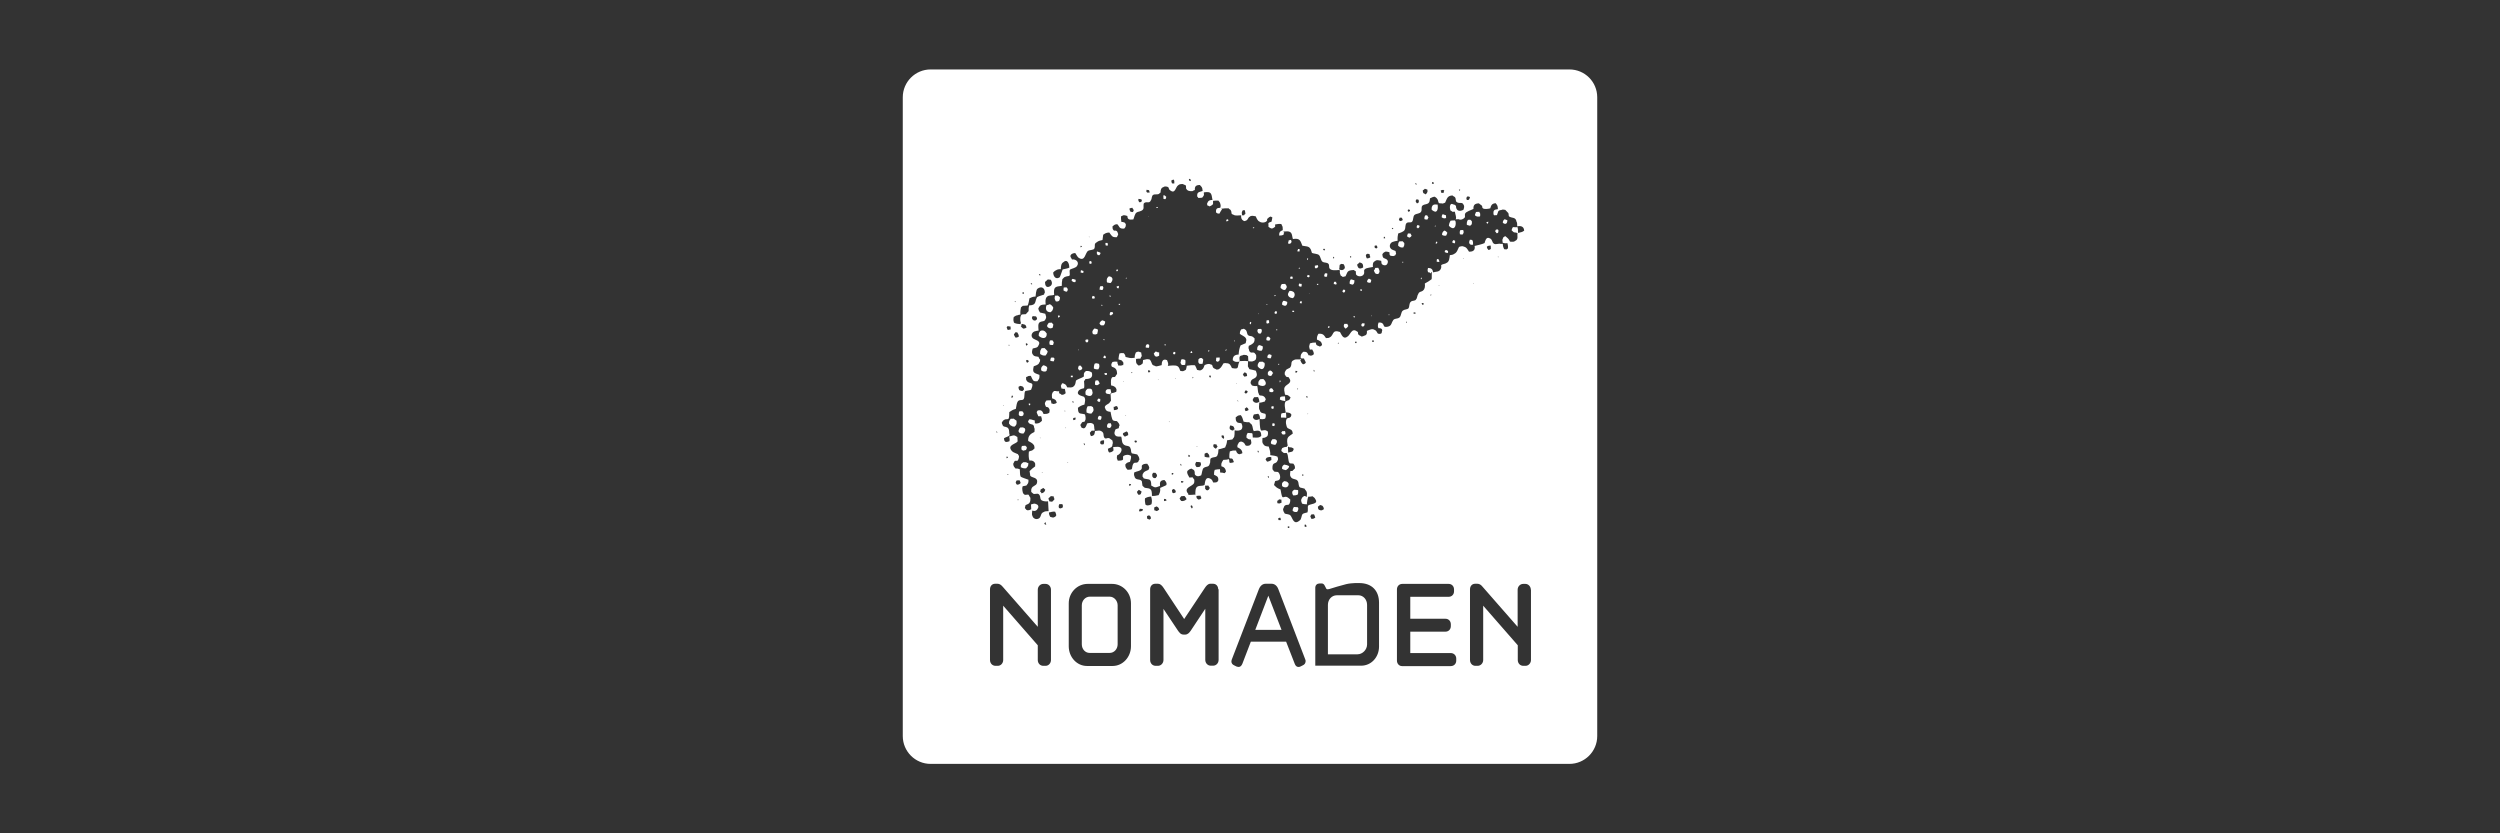 <?xml version="1.0" encoding="UTF-8"?>
<svg id="Artwork" xmlns="http://www.w3.org/2000/svg" viewBox="0 0 180 60">
  <rect x="0" y="0" width="180" height="60" fill="#333333" stroke="none"/>
  <defs>
    <style>
      .cls-1 {
        fill: #fff;
        fill-rule: evenodd;
      }
    </style>
  </defs>
  <path class="cls-1" d="M82.72,24.8c.02.09.05.1.01.18,0,.02,0,.04,0,.06-.11,0-.18,0-.24-.02,0-.17.02-.15.09-.24.04,0,.09.02.14.03ZM85.74,25.31s-.02.07-.03.11c.05,0,.09,0,.14-.01-.02-.08-.02-.08-.04-.13-.02.01-.05.02-.07.04ZM79.21,28.72s-.09-.02-.14-.02c-.04.07-.04.03-.06.14h-.03s.03.03.04.03c.06.07.05.05.18.06.02-.06.02-.11.02-.21ZM83.38,25.38c-.06-.05-.07-.05-.18-.07-.04.05-.08.1-.13.15.03.07.05.12.08.17.11.09.19.04.31-.02,0-.14,0-.1,0-.24-.03,0-.05,0-.07,0ZM81.09,19.99s-.02.02-.03.03c-.06.03.08.03.08.03-.03-.06-.01-.03-.04-.06ZM82.7,15.55s-.02.04-.03.07c.06-.06.03-.07.03-.07ZM84.49,25.35c-.01.05-.02.06-.03.14.06.01.07.02.14.02.02-.05.02-.06.03-.13-.01-.01-.03-.02-.04-.04-.04,0-.07,0-.1,0ZM85.07,25.87c-.04.08-.05.08-.06.21-.04.05-.02.02,0,.07.05.16.12.14.32.12.02-.18.04-.15.01-.35-.09-.04-.12-.06-.28-.05ZM83.76,14.08c0,.15,0,.13.01.24.06.01.06.02.14.02.04-.07.05-.06.06-.17-.04-.03-.08-.07-.11-.1-.04,0-.07,0-.11,0ZM83.91,24.9v-.04s.01-.01.03-.07c-.03,0-.07,0-.1,0,.04.11-.01.05.07.1ZM83.33,14.97s.02-.02.04-.04v-.03s-.07,0-.11.01c0,.02,0,.04,0,.06.02,0,.05,0,.07,0ZM79.58,23.15c-.09-.04-.11-.06-.22-.09-.02.02-.07.05-.1.07-.04.04-.06.1-.1.14.02.04.05.1.08.13.05.04.14.03.24.02.06-.11.09-.11.09-.28ZM79.62,25.7c-.04-.1,0-.06-.12-.1-.03.07-.04.06-.06.17.05.01.06.02.14.03.02-.06.09-.07.03-.1ZM79.51,24.5s0-.02,0-.04c.02-.01.03-.02.04-.03h-.04s0,0-.07-.02c.04.11,0,.05.07.09ZM79.07,30.01s-.03.09-.03.17c.08.04.08.05.21.05.04-.08.06-.1.06-.24-.05-.02-.09-.04-.14-.06-.02.02-.07.05-.1.07ZM80.09,20.09s.02-.02,0-.04c-.06-.14-.12-.12-.25-.16-.11.12-.17.13-.15.39.03.03,0,.01.04.07.02,0,.05,0,.07,0,.05.03.09.02.18.02.06-.11.11-.11.12-.28ZM80.5,19.41s-.07,0-.11,0c0,.04-.01.07-.03.11.04,0,.07,0,.11,0,.01-.03.02-.07.03-.1ZM80.57,20.61s-.02-.02-.04-.03c-.05.02-.06.03-.14.05.02.07.02.06.04.1.04.03.03.02.11.03.01-.05.02-.06.02-.14ZM80.06,22.47s-.07,0-.11,0c-.04.08-.05.08-.05.21.06.02.03,0,.07.03.06-.02.04,0,.06-.04.08-.03.05-.03.11-.08,0-.02,0-.04,0-.07-.03-.02-.05-.04-.07-.06ZM79.96,21.37v-.03s.02-.02.03-.04h-.04s-.01,0-.07-.03c.03.11-.02.06.07.1ZM80.55,21.95s.04,0,.07,0c0-.01.02-.02.03-.04v-.03s-.07,0-.1,0c0,.03,0,.05,0,.07ZM90.65,22.62c-.03-.06,0-.04-.04-.07.02.08-.03.04.04.07ZM91.23,21.96s.02-.02.03-.03c-.04-.02,0-.01-.07-.03.01.08-.04.04.04.06ZM91.31,23.27s.05,0,.07,0c0-.07,0-.14-.01-.21-.06,0-.11,0-.17,0-.02.07-.02.11-.02.21.06.02.04,0,.07.03.06-.03.03,0,.06-.04ZM91.8,30.55h-.04s0-.05,0-.07c-.05,0-.09,0-.14,0-.01.05-.02.08-.02.17.05.02.06.02.14.03.03-.06.04-.06.06-.14ZM91.82,21.31s0-.01.03-.07c-.03,0-.07,0-.1,0,.02.03.03.07.04.1.01-.01.02-.03.03-.04ZM91.95,22.43s-.09-.02-.14-.02c-.05.12-.1.15.08.2.04-.08.05-.07.06-.18ZM90.73,26.54c.22.14.35-.13.33-.37-.03-.03-.01-.01-.04-.07-.09-.02-.06-.01-.11-.06-.08,0-.16,0-.24.01-.07.11-.12.13-.12.32.08.07.06.12.18.16ZM90.75,27.3c-.11.12-.17.13-.15.39.42.27.76-.05.36-.4-.07,0-.14,0-.21.01ZM90.84,25.26c.06-.11.09-.12.08-.32-.06-.02-.06-.04-.14-.06-.05-.03-.06-.02-.14-.03-.1.12-.13.12-.12.35.04.01.07.02.11.03.05.03.11.02.21.02ZM90.76,24.02c.04-.06.04-.03.07-.1.02-.05.02-.09.02-.18-.02-.02-.05-.04-.07-.06-.07,0-.14,0-.21.01-.03.09-.06.14-.02.2.05.12.06.13.21.13ZM91.66,29.25s-.07,0-.1,0c-.02.05-.02.06-.03.14.06.03.06.04.15.06,0-.01,0-.02,0-.03.03-.05.02-.06.03-.14-.01,0-.02-.02-.03-.03ZM87.78,25.74c-.07,0-.14,0-.21.01,0,.09-.02.17-.02.24.04.02.07.04.11.06.15-.05.17-.09.16-.29-.01,0-.02-.02-.03-.03ZM88.27,25.27s.03-.07.03-.07c.01-.01.02-.02.03-.04-.02,0-.04,0-.07,0,.01.04-.06.07,0,.1ZM88.34,15.78c-.03.06-.04.06-.06.14h.04v.03c.06-.03.03-.01.07-.04.09-.05.03,0,.06-.07-.03-.03-.07-.05-.11-.06ZM86.39,25.79s-.06.05-.1.08c-.01.15-.04.21.05.31.05.03.14.02.24.02.02-.12.05-.15.05-.32-.03-.03-.07-.07-.1-.1-.05,0-.09,0-.14,0ZM87.02,25.34s.03-.03.03-.04c.03-.04.01-.01.03-.07-.04,0-.07,0-.1,0,.02.04.03.07.04.1ZM90.32,16.39s0,0-.07-.03c-.01,0-.02.02-.04.04-.06.03.07.03.07.03.01,0,.02-.02.03-.04ZM90.28,25.39c-.08-.03-.18.02-.24-.02-.08-.06-.1-.09-.12-.23-.05-.07-.02-.12-.01-.24.13-.06.35-.16.39-.3.03-.06.03-.14.03-.24-.04-.03-.08-.06-.11-.1-.14-.1-.22-.03-.35-.12-.1-.09-.07-.25-.16-.37-.04-.04-.1-.06-.15-.1-.07.02-.14.03-.2.05-.06.11-.09.14-.09.32.12.1.37.18.43.32.08.11,0,.23-.01.35-.11.04-.24.1-.37.16-.08.19-.12.39-.14.66-.14-.01-.35.05-.4.23-.02.05-.02.09-.02.18.14.1.16.13.43.11.03-.03,0-.02.07-.04-.03-.26-.06-.4.18-.42.09-.07.19-.03.32-.02.04.05.02.04.1.06,0,.12.01.25.02.38.13,0,.27.05.38-.02.18-.06.21-.18.18-.43-.04-.04-.09-.14-.15-.17ZM88.89,24.58s.02-.02.03-.04c-.04-.02-.01-.01-.07-.03.02.08-.03.04.04.07ZM90.06,23.34s0-.02,0-.03c.02-.04.02-.04.03-.11-.02,0-.05-.02-.07-.03-.03.08-.06.09-.03.14.03.01,0,.05.07.03ZM79.37,22.02c-.02-.07-.01-.07-.04-.1,0,.03-.02.07-.03.11.02,0,.05,0,.07,0ZM75.65,22.47c.06-.06.1-.06.13-.14.04-.06.05-.11.05-.21-.09-.1-.12-.17-.25-.22-.05.04-.17.06-.23.08-.1.26-.03.51.3.5ZM74.1,29.16s0,.02,0,.03c.06-.02.03,0,.06-.04.03-.04.01-.01.03-.07-.03-.01-.07-.02-.11-.04,0,.08-.03.04,0,.11ZM75.36,24.01c-.06-.06-.07-.12-.15-.17-.06-.04-.11-.05-.21-.05-.03.03-.03.02-.1.04-.07.12-.12.13-.11.35.19.19.58.29.58-.17ZM73.68,33.28s-.07.05-.1.08c-.07.08-.09.12-.08.28.12.06.17.09.38.08.1-.14.17-.12.16-.39-.03,0-.05,0-.07,0-.08-.06-.14-.06-.28-.05ZM73.82,30.93s-.02-.03-.04-.1c-.08-.03-.06,0-.11-.06-.07,0-.13.01-.21.01-.05.06-.06.05-.09.14-.13.21.11.32.33.29.06-.1.11-.13.12-.29ZM75,25.07c-.08.14-.13.17-.11.42.13.07.16.12.39.11.07-.11.13-.14.15-.31-.08-.08-.14-.16-.22-.23-.07,0-.14.01-.21.01ZM75.25,26.33s-.06-.02-.14-.03c-.11.12-.16.12-.15.36.11.07.11.1.32.09.03-.03,0-.02.07-.04,0-.03.01-.07.02-.1.08-.13,0-.24-.12-.27ZM75.85,24.74c.06-.1-.02-.15-.08-.24-.06,0-.12,0-.17.01-.05.13-.06.17-.02.31.06.02.14.02.24.02.01-.03.02-.07.03-.11ZM75.78,23.61c.03-.11.05-.11.06-.25-.04-.04-.08-.08-.11-.13-.06,0-.13,0-.21.01-.05.07-.06.05-.1.14-.07.11,0,.2.12.24.09.05.15,0,.24-.01ZM73.42,29.95c.11,0,.11.03.17,0,.1-.04.06,0,.1-.1.05-.11-.02-.16-.08-.24-.07,0-.14,0-.21,0-.04.09-.05.1-.05.25.03.03.05.06.07.1ZM79.83,28.03c-.06-.03-.11,0-.17.04-.05.06-.05.07-.06.18.03.03.05.06.08.1.2.01.25.07.34.01-.02-.11-.04-.23-.06-.34-.05,0-.09,0-.14,0ZM90.39,45.35h1.88l-.95-2.46-.94,2.46ZM75.67,25.75c-.02.1-.04.1-.06.21.09.04.12.06.28.05,0-.02,0-.04,0-.06.03-.05.03-.06.03-.14-.03-.02-.05-.04-.07-.07-.06,0-.12,0-.17.01ZM97.81,42.86h-1.56c-.36,0-.64.3-.64.69v3.56h2.13c.36,0,.69-.33.69-.71v-2.85c0-.39-.28-.69-.62-.69ZM108.53,15.85s-.07-.02-.11-.03c-.04-.03-.04-.02-.1-.03-.05.07-.07.05-.1.14-.04.09-.02.13.08.17.15.07.24-.07.23-.25ZM107.06,16.08v.03c.06-.02.03,0,.07-.04.03-.04.02-.04.03-.11-.08.02-.09.02-.14.04.02.06.01.04.04.07ZM107.76,16.8s.07-.02.1-.04c.02-.06.03-.08.03-.17-.03-.04-.01-.01-.04-.07-.05,0-.09,0-.14.01-.02.04-.03.07-.06.1.02.06,0,.04.04.07.02.04.05.07.08.1ZM72.97,30.15c-.07,0-.14,0-.2,0-.08.13-.13.13-.12.35.08.07.06.12.18.16.06.05.11.05.21.06.06-.06.09-.06.13-.15.04-.06.02-.17.02-.28-.07-.05-.15-.1-.22-.16ZM106.54,15.59s.02-.02.03-.03c0-.14.03-.18-.05-.27,0-.01,0-.03,0-.04-.08,0-.16.01-.24.01-.03.06-.04.06-.06.14-.05.09-.02.13.08.17.05.03.14.03.25.02ZM73.58,32.11c-.05.13-.05.14-.02.28.05.02.08.03.11.06.06-.01.13-.03.2-.05.04-.08.06-.08.06-.21-.03-.03-.07-.07-.11-.1-.08.01-.16.01-.24.02ZM78.58,29.24c-.09,0-.18.01-.27.01-.07.13-.1.22-.08.45.11.05.17.08.35.08.04-.07.09-.09.13-.17.06-.1,0-.2-.02-.31-.08-.02-.06,0-.11-.06ZM78.19,24.44c-.04.08-.06.06-.03.14.05.08-.01.02.07.07.08,0,.13,0,.13-.18-.02-.01-.03-.02-.04-.03-.05,0-.09,0-.14.01ZM78.55,18.8s-.06,0-.1,0c-.02.06-.02.08-.02.17.05.02.06.02.14.03.02-.05.02-.06.03-.14-.04-.03-.02,0-.04-.06ZM78.82,21.43s0-.05,0-.07c-.06-.03-.06-.04-.14-.06-.05.07-.05.05-.06.18.06.02.08.02.18.02.02-.06,0-.03.03-.07ZM79.16,18.38s.03-.07.07-.11c0-.02,0-.05,0-.07-.06-.03-.06-.04-.14-.06-.04-.02-.04-.02-.11-.03,0,.11-.03.11.01.17.05.11.03.09.18.09ZM91.48,24.36s-.03,0-.03,0c-.05-.1-.06-.09-.16-.13-.02.02-.07.05-.09.07-.02.05-.02.09-.02.18.01.01.02.02.04.03.06,0,.11.02.17.02.04-.07.07-.08.09-.18ZM76.29,21.58s.03-.09.03-.17c-.05-.04-.1-.08-.15-.13-.07,0-.14.01-.21.01-.04.2-.04.23.06.41.11,0,.09.02.14,0,.1-.03.09-.02.13-.11ZM78.66,28.24s-.02-.11-.04-.2c-.09-.03-.06-.01-.11-.06-.07,0-.14,0-.2.01-.06.06-.09.06-.13.14-.04.06-.03.17-.02.28.19.12.5.2.51-.17ZM79.17,20.86s.04,0,.07,0c.05.02.06.02.14.02.04-.08.06-.08.06-.21-.03-.03-.02-.01-.04-.07-.06,0-.11,0-.18.01-.03.08-.05.11-.05.24ZM79,24.04c.02-.12.05-.15.05-.31-.08-.04-.14-.07-.25-.08-.05.07-.09.07-.13.17-.05.09,0,.15.02.24.03,0,.04,0,.07,0,.08.05.15.01.24-.02ZM79.18,27.62c-.03-.1-.07-.16-.12-.23-.06,0-.11,0-.17,0-.05.1-.06.15-.05.31.1.02.13.05.17.03.1-.04.1-.06.17-.12ZM79.08,26.59c.08-.14.1-.2.05-.39-.07-.02-.14-.04-.22-.05-.03.02-.03.02-.1.04-.03.12-.06.17-.05.35.1.04.15.06.31.05ZM77.21,20.08c-.04.06-.04.03-.06.11.06.05.03.06.11.1.04.03.08.03.17.02.02-.06.02-.08.02-.17-.04,0-.07-.02-.1-.03-.05-.02-.06-.02-.14-.03ZM77.1,27.05s0,.07,0,.11c.05,0,.09,0,.14,0,0-.03,0-.07,0-.11-.04,0-.09,0-.13,0ZM76.8,20.69c-.07,0-.14,0-.21.01-.01.06-.02.11-.02.21.1.05.09.08.25.09.04-.08.06-.08.06-.21-.06-.04-.04-.02-.08-.1ZM76.18,22.73s0,.09,0,.13c.07-.02.07,0,.1-.04.03-.03.02-.01.03-.07-.01,0-.03-.02-.04-.03-.04,0-.07,0-.11,0ZM77.68,25.22s0-.04,0-.06c0,0-.02,0-.03,0,0,.02,0,.05,0,.06h.03ZM79.97,30.47c-.06,0-.12,0-.18.01-.07.1-.09.09-.08.28.08.04.08.05.21.06.12-.14.14-.17.05-.35ZM77.81,19.63s.05,0,.07,0c.04.02.03.02.11.02.02-.05.02-.06.02-.14-.06-.01-.12-.04-.18-.06-.02.06-.02.09-.02.18ZM77.68,26.33c-.04.09-.06.11-.06.25.09.03.06.03.11.1.06-.03.04-.01.07-.04.1-.04.1-.04.13-.15-.04-.04-.08-.11-.11-.16-.04,0-.09,0-.14,0ZM79.75,17.69c0-.05.02-.06.02-.14-.03-.03-.02,0-.04-.06-.05,0-.09,0-.14,0,0,.06,0,.11.01.17.05.02.05.02.14.03ZM79.52,26.88c.01.07,0,.07.04.1.04.02.03.02.1.02.02,0,.02-.02.04-.04,0-.03,0-.07,0-.1-.06,0-.12,0-.17,0ZM102.33,20.11s.06-.1.06-.11c-.02,0-.05,0-.07,0,0,.05-.06.07,0,.11ZM99.34,19.45s-.02,0-.03,0c-.03-.08-.04-.11-.08-.17-.07,0-.13,0-.21.01-.02.07-.05.14-.1.18.03.07,0,.06.04.1.05.13.09.16.25.16.04-.03,0-.01.07-.04.02-.09.04-.08.06-.17h-.04s.02-.05.03-.07ZM100.97,18.84s0,.05,0,.07c.02,0,.04,0,.06,0,0-.02,0-.05,0-.06h-.07ZM100.02,22.69s.02-.02.03-.03c-.04-.02-.01-.01-.07-.03.02.08-.03.04.04.07ZM100.75,17.38c-.06.1-.09.13-.08.32.13.08.12.13.36.12.06-.11.09-.13.08-.32-.04-.04-.08-.09-.12-.13-.08,0-.16,0-.24.01ZM102.01,16.34s-.02,0-.04,0c.01.01.02.03.04.03.02.02.05.04.07.07.06-.02.03,0,.07-.04.06-.06.04-.03.06-.14-.06-.03-.06-.04-.15-.06-.04.07-.04.03-.06.14ZM101.55,16.81c-.06,0-.12,0-.18,0-.02.08-.05.1-.06.21.08.04.08.07.18.09.02-.02.07-.05.1-.07.03-.04.01-.01.03-.07,0,0,.02,0,.04,0-.01,0-.03-.02-.04-.03-.03-.08-.04-.07-.07-.13ZM98.77,22.77c-.02-.06,0-.03-.04-.07.01.08-.03.04.04.07ZM97.51,20.18s-.07-.02-.11-.03c-.04-.03-.06-.02-.14-.03-.04.06-.04.03-.06.11-.03.05-.03.11-.02.21.04.01.07.02.11.03.16.09.24-.1.23-.29ZM97.45,22.77c.04.11-.01.05.08.1,0-.03,0-.05,0-.07.02-.01.03-.02.04-.04-.04,0-.07,0-.11,0ZM97,23.32c-.07,0-.14,0-.21,0-.03.09-.06.15-.02.21.04.09.06.07.11.13.06-.02.03-.01.06-.04.09-.05.07-.08.14-.15-.03-.06-.01-.03-.04-.07-.01-.03-.03-.06-.04-.1ZM98.04,20.94s.02-.03.03-.1c-.05,0-.09,0-.14,0,0,.02,0,.04,0,.07.02,0,.05.02.07.03.03.01.01.03.03,0ZM98.21,23.28s-.09,0-.14,0c-.02.05-.03.07-.06.11,0,.03.02.07.04.1.06.02.03,0,.07.03.06-.02.03,0,.07-.04.06-.06.06-.05.06-.18,0-.01-.02-.02-.03-.03ZM91.55,25.56c-.06-.02-.1-.04-.18-.06-.05.06-.06.03-.1.11-.02.05-.02.06-.02.14.09.04.1.05.24.05.04-.09.06-.1.06-.24ZM98.42,20.3c.08.04.1.06.25.06.04-.08.05-.08.06-.21-.06-.03-.12-.06-.17-.09-.08.09-.12.07-.13.24ZM104.75,15.87c-.1,0-.21,0-.31.02-.06.11-.1.19-.12.36.06.05.06.09.15.13.31.2.39-.25.32-.47-.02-.01-.02-.02-.04-.03ZM105.14,16.57c-.05.12-.05.17-.02.31.02,0,.05,0,.07-.01.09.05.13.02.17-.07.05-.09.01-.15-.01-.24-.07,0-.14,0-.21.01ZM96.86,20.88c-.05-.01-.09-.02-.14-.03-.02.04-.03.07-.07.11.03.06,0,.04.04.07.06.04.06.06.1.02.07-.06.06-.06.06-.17ZM105.82,16.29s.02-.03.03-.04c.13-.08.14-.12.12-.33-.04-.03-.07-.06-.11-.1-.06,0-.12,0-.17.01-.06.12-.09.15-.08.35.08.04.08.05.21.06v.04ZM105.84,17.25c-.04.09-.06.1-.06.25.02.02.05.07.07.1.06.03.11.03.21.02,0-.18.01-.2-.06-.34-.06-.01-.08-.02-.17-.02ZM79.9,42.96h-1.44c-.31,0-.57.28-.57.62v2.81c0,.35.25.62.56.62h1.45c.32,0,.57-.28.57-.62v-2.81c0-.33-.26-.62-.57-.62ZM115,7v46c0,1.1-.9,2-2,2h-46c-1.1,0-2-.9-2-2V7c0-1.1.9-2,2-2h46c1.11,0,2,.9,2,2ZM105.61,14.4c.15,0,.16,0,.2-.12.02-.04.01,0,.03-.07-.02-.02-.05-.04-.07-.06-.05,0-.1,0-.14,0-.05.1-.07.12-.02.24ZM105.04,13.64c.02.06,0,.03.03.07.01.02.02.02.04.03.02-.06,0-.03.03-.07-.04-.02-.03-.02-.1-.03ZM103.73,13.72c.02.07.01.06.04.1,0,.02,0,.04,0,.07.06,0,.11,0,.18-.01,0-.08,0-.1.03-.14,0,0,0-.02,0-.04-.06-.01-.03,0-.07-.03-.09.01-.12.02-.17.04ZM103.24,13.23c-.03-.12,0-.1-.11-.13-.06.15-.05.14.11.13ZM102.44,13.69c.01.19.02.23.16.27.01.01.02.02.04.04.06-.07.1-.07.13-.18.03-.06,0-.06,0-.17-.06-.02-.12-.04-.18-.06-.03.04-.08.08-.14.11ZM102.1,14.36s-.09,0-.13,0c-.07.15-.05.15.05.28.12-.03.09,0,.13-.11.03-.09,0-.07-.04-.17ZM101.89,13.2c.03.06,0,.03.04.07.02.01.02.02.04.03.01-.01.02-.02.03-.04-.06-.08,0-.05-.11-.06ZM101.35,15.17s.01,0,.04.07c.02,0,.05,0,.07,0,.02-.02.05-.05.06-.07v-.06c-.06-.02-.06-.02-.14-.03-.01.03-.02.07-.03.11ZM100.73,15.82s.01.01.03.07c.06.02.04,0,.07.03.11-.03.1-.03.17-.08-.02-.1-.04-.1-.08-.17-.05,0-.09,0-.14,0-.02.05-.04.09-.06.14ZM100.21,16.41c.02.06,0,.04.04.07.02,0,.03.02.04.03.02-.06,0-.03.03-.07-.04-.03-.03-.03-.11-.03ZM99.63,17.16s.07,0,.1,0c-.01-.07,0-.07-.04-.1-.02,0-.03-.02-.04-.03-.02.05-.02.05-.02.13ZM98.97,17.79s.01.01.03.07c.04,0,.07.02.11.03.02-.02.05-.05.07-.07-.02-.08-.03-.08-.05-.14-.05,0-.09,0-.14,0-.01.04-.02.08-.03.11ZM98.34,18.37c.01.14.03.16.08.24.15-.02.16-.03.24-.08-.01-.08-.02-.13-.05-.17,0-.02,0-.04,0-.07-.06,0-.12-.02-.17-.02-.03.03,0,.02-.07.04-.02.06,0,.03-.03.07ZM97.72,19.03c0,.09.01.13.04.17.05.1.04.1.15.13.02.03,0,0,.04,0,.13-.02.12-.03.2-.08,0-.27-.07-.3-.26-.36-.04.05-.11.11-.17.15ZM97.2,18.44s0,.07,0,.11c.03-.01.07-.03.1-.04-.05-.09,0-.04-.11-.06ZM96.42,19.39c.07.05.22.09.31.02.08-.05.05-.06.1-.12-.01-.15-.04-.18-.09-.27-.06,0-.12-.02-.18-.02-.03.03-.06.05-.1.07-.03.11,0,.23-.05.32ZM95.96,18.62c.06-.02.04-.01.07-.04h.04c-.04-.08-.01-.06-.07-.1-.01.06-.02.06-.03.14ZM95.26,17.94c.03.05.01.03.04.07.04.02,0,0,.07.03,0-.02,0-.02,0-.04h.04c-.04-.08-.02-.06-.08-.1-.03.03,0,0-.07.04ZM89.43,15.51c.09-.03.05-.01.14,0,.04-.07.02-.07.1-.11-.01-.11-.02-.2-.05-.27-.05,0-.09.01-.14.01-.09.16-.08.15-.05.38ZM85.6,12.91c.02.07,0,.06.04.1.03.02,0,.01.07.03,0,0,.02-.02.03-.03-.03-.11,0-.08-.08-.14-.03.03,0,.01-.07.04ZM84.33,13.01c.02.06.02.11.04.17.02.01.03.02.04.03.05,0,.09,0,.14,0,0-.11,0-.14,0-.18-.01-.03-.02-.06-.04-.1-.11.02-.1.03-.17.07ZM82.61,13.87s.07,0,.17-.01c-.02-.05-.03-.08-.05-.17-.06,0-.11-.01-.17-.03-.03.11-.05.14.05.21ZM82.02,14.56c.12,0,.12,0,.17-.05.03-.04.01-.04.02-.13-.08-.04-.11-.06-.24-.06-.03.13,0,.11.05.24ZM81.32,15.02c.02.15.04.14.08.23.06,0,.11.01.18.02.02-.11.02-.07.06-.14-.05-.04-.08-.11-.11-.17-.09.01-.14.02-.2.05ZM78.39,17.05c.06.04.03.05.06,0-.02,0-.04,0-.06,0ZM77.8,17.7s0,.07,0,.11c.03-.02.07-.03.1-.04-.05-.09,0-.05-.1-.07ZM75.83,19.61c0,.29.19.55.47.35.03-.03.18-.49.21-.56.15-.04.37-.07.48-.13,0-.34-.17-.64-.43-.39-.15.08-.18.29-.18.5-.15,0-.27.02-.34.08-.13.05-.12.09-.2.15ZM75.24,20.3c0,.22.07.45.33.33.22-.1.2-.33.08-.49-.07,0-.14-.01-.21-.02-.05.06-.14.13-.2.18ZM74.8,19.74c.02.06,0,.03.04.07.01.01.03.03.04.03.02-.01.02-.02.04-.04-.06-.08,0-.04-.11-.06ZM74.21,20.39c.03.06,0,.03.04.07.02,0,.03.02.04.03,0-.01.02-.03.03-.04-.06-.08,0-.04-.11-.06ZM73.62,21.05s0,.07,0,.1c.03,0,.07,0,.1,0,0-.04,0-.07,0-.1-.04,0-.06,0-.1,0ZM73.04,21.7c.07.04.02.08.11.03-.04-.04-.03-.02-.11-.03ZM72.98,23.19c.07.14.41.13.5.15.02-.08.04-.14-.01-.21-.02-.22-.02-.41.11-.49.09,0,.18-.01.28-.02.07-.08.13-.15.2-.22-.01-.19.01-.28.04-.41.54-.02.39-.26.56-.58.03-.06.44-.17.51-.2.02-.08.02-.09.06-.14,0-.37-.27-.48-.53-.28-.1.07-.13.44-.14.56-.24.01-.28.07-.44.13-.01.08-.08.48-.14.52-.12,0-.24.02-.34.02-.04.02-.09.09-.13.11-.03.15-.06.29-.04.52-.11.01-.17.03-.21.05-.16.02-.15.07-.27.12-.02.1-.05.29.02.38ZM74.59,22.78c-.08,0-.16-.01-.24-.02-.03.08-.09.12-.02.21.05.11.1.09.21.12.05-.06.02-.04.1-.07.02-.06,0-.03.03-.07-.02-.11-.03-.1-.08-.17ZM73.33,27.85c.01.22.05.27.23.3.07.03.1-.04.17-.11-.02-.25-.17-.23-.29-.26-.03.04-.06.05-.1.07ZM73.36,24.24c-.02-.18-.06-.21-.12-.31-.05,0-.09,0-.14,0-.02.05-.06.1-.1.14.03.13.07.15.12.24.14-.01.16-.03.24-.08ZM73.91,23.58c-.03-.11-.04-.14-.11-.2-.04-.02-.16-.04-.21-.06-.05.09-.15.05-.03.14-.04.03,0,.02-.07.04.06.05.12.11.18.16.15-.01.16-.03.24-.08ZM73.88,24.85v.04c.08-.04.06-.02.1-.08h.03c-.05-.08-.04-.07-.14-.1-.01.08-.03.07.01.14ZM73.87,25.96c.03.11.04.1.08.16.15-.06.17-.16-.01-.21-.03.04,0,.02-.07.04ZM72.82,28.64c.07-.02.07-.01.1-.04,0-.01.02-.02.03-.04-.01,0-.02,0-.03,0,0-.02,0-.05,0-.07-.03,0-.05,0-.07,0-.02.05-.02.06-.03.14ZM72.48,23.56c.03.12.04.12.08.2.07-.01.14-.03.21-.04,0-.07,0-.14-.01-.21-.07,0-.14-.02-.21-.03-.02.03-.04.05-.07.08ZM72.59,24.83c.06.04.03.08.11.02-.04-.04-.03,0-.11-.02ZM72.22,29.2c.06.04.04.05.07,0-.02,0-.04,0-.07,0ZM71.82,31.15c-.04-.08-.02-.05-.08-.1,0,.1-.04.06.08.1ZM75.67,42.46c0-.23-.17-.42-.39-.42h-.16c-.22,0-.4.19-.4.42v2.67c-.18-.2-2.53-2.89-2.53-2.89-.12-.14-.23-.21-.38-.21h-.16c-.22,0-.37.17-.37.4v5.09c0,.24.17.42.4.42h.16c.22,0,.39-.19.39-.42v-3.91c.18.2,2.46,2.82,2.49,2.85v1.06c0,.24.17.42.4.42h.16c.22,0,.39-.19.39-.42v-5.07ZM72.58,32.9s-.07-.01-.1-.03c-.01.08-.03.04,0,.1,0,.01,0,.02,0,.03.03-.01.05-.03.07-.04.01-.03.02-.05.03-.07ZM72.51,34.14c.06.05.02.08.11.03-.05-.04-.03-.01-.11-.03ZM73.49,34.78c-.03-.12-.05-.1-.08-.2-.07,0-.14,0-.21.01-.09.16-.1.15.02.31.19-.02.17-.04.27-.12ZM73.24,35.97c.06.04.02.08.11.02-.04-.04-.03,0-.11-.02ZM75.22,37.75s.03.02.11.03c-.02-.07-.01-.06-.04-.1,0-.02,0-.05,0-.07h-.03s-.05.05-.07.07c.02.05,0,.03.04.07ZM76.05,37.11c-.01-.15-.05-.16-.08-.27-.2-.02-.27.03-.45.06.01.16.04.21.09.31.1.03.22.09.31.02.1-.04.07-.05.13-.12ZM75.58,36.11c.09,0,.12,0,.17.02.05-.06.11-.11.16-.15,0-.09,0-.13-.04-.17,0-.02,0-.05,0-.07-.07,0-.14-.02-.21-.02-.05.06-.11.11-.17.15.02.15.04.14.08.24ZM76.53,36.4s-.03-.07-.04-.1c-.08,0-.14,0-.22,0-.04.1-.07.16-.02.28.06.01.04,0,.07.03.13-.02.13-.04.2-.08,0-.1.02-.1,0-.14ZM76.72,29.59s-.03,0-.1-.02c.06.04.02.08.1.02ZM76.76,30.79s-.04,0-.07.01c.05.04.03.05.07-.01ZM76.91,33.27s-.05,0-.07,0c.06.04.03.06.07,0ZM81.43,43.44c0-.78-.61-1.4-1.36-1.4h-1.76c-.75,0-1.36.63-1.36,1.4v3.09c0,.79.59,1.42,1.31,1.42h1.85c.73,0,1.32-.64,1.32-1.42v-3.09ZM77.31,28.97c-.03-.08-.02-.05-.08-.1-.01.08-.03.04,0,.1.01.01.02.02.03.03.01,0,.02-.02.03-.03ZM77.27,30.11c0,.05,0,.09,0,.14.09-.01.12-.02.17-.05,0-.04,0-.09,0-.14-.06.01-.12.03-.17.04ZM78.05,32.03s.03.02.04.03c0-.03.02-.07.03-.11-.03,0-.07-.02-.1-.03.02.07.01.06.04.1ZM79.3,31.99c.06.03.06,0,.17-.01.03-.15.03-.12.02-.28-.11,0-.18.02-.24.05-.02.06,0,.03-.04.07.02.13,0,.13.08.17ZM81.44,34.87c-.05-.02-.06-.02-.14-.03,0,.05,0,.09,0,.14.07-.02.07-.01.11-.04.02-.04,0,0,.03-.07ZM81.97,35.63c.15-.02.16-.02.2-.16.02-.03,0-.01.03-.07-.08-.05-.1-.09-.21-.13-.04.05-.09.1-.13.14.03.13.05.13.11.21ZM82.28,36.75s0-.07,0-.1c-.07,0-.14-.02-.21-.02-.03.06-.04.06-.06.14.03.04,0,0,.04.06.14-.02.15-.03.23-.08ZM82.42,35.12c.44.05.52.07.52.59.27,0,.25-.02.48-.06.08-.17.14-.25.11-.52.13-.07.33-.13.44-.2.02-.06,0-.03.03-.07-.03-.2-.08-.19-.16-.3-.29.02-.35.13-.32.43-.35.12-.32.15-.63-.03,0-.57-.17-.39-.55-.52-.03-.07-.03-.09-.08-.13,0-.12,0-.18.06-.24.06-.14.24-.17.37-.24.02-.04.04-.1.06-.14-.03-.16-.08-.2-.15-.3-.2,0-.29.02-.38.12-.03.05.01.16-.02.24-.07.17-.38.18-.54.27,0,.12-.03.17.01.24.07.38.38.17.54.38.01.11.04.23.05.34.05.05.1.09.15.13ZM82.7,26.8s0,.02,0,.03c.08-.03.06-.02.1-.08h.03c-.05-.09-.05-.07-.15-.1-.02.07-.04.07,0,.14ZM83.04,34.4c.06.04.08.02.17.02.03-.05.06-.1.1-.14-.02-.16-.05-.15-.12-.24-.06,0-.12,0-.17,0-.05.09-.07.12-.06.18.02.12,0,.11.08.17ZM83.42,27.3h-.06c.06.04.03.06.06,0ZM83.82,35.91c-.02.08-.02.09,0,.17.08-.01.1-.01.14-.04.01,0,.02,0,.04,0-.05-.11-.05-.11-.18-.12ZM83.27,36.46s-.13.06-.17.08c0,.07.01.14.01.2.07.02.12.03.18.06.09-.04.1-.06.17-.11-.03-.15-.08-.17-.19-.23ZM82.57,36.39c.17,0,.25-.03.34-.09.05-.23.03-.33-.03-.55-.23.02-.31.06-.44.13-.02.15,0,.29.03.45.05.02.07.03.11.06ZM82.77,37.41s.06-.05.1-.08c-.02-.16-.04-.17-.15-.23-.03.03-.03.02-.1.04-.01.02-.03.03-.04.04.01.1.03.05,0,.11.05.09.01.06.11.09.04.02,0,.01.07.03ZM87.71,42.43c0-.23-.15-.4-.37-.4h-.2c-.17,0-.3.16-.39.3,0,0-1.24,1.87-1.49,2.24-.09-.13-1.48-2.24-1.48-2.24-.13-.2-.26-.3-.4-.3h-.2c-.22,0-.37.17-.37.4v5.09c0,.24.17.42.4.42h.16c.22,0,.4-.19.4-.42v-3.68c.16.25,1.04,1.56,1.04,1.56.1.14.2.29.41.29h.11c.2,0,.31-.15.41-.29,0,0,.76-1.15,1.04-1.57v3.68c0,.23.17.42.4.42h.16c.22,0,.4-.18.4-.42v-5.09ZM84.23,30.36s-.05,0-.08,0c.06.04.04.05.08,0ZM84.48,35.21s-.06.05-.1.07c0,.1.02.15.04.2.06.02.03.01.07.03.08-.02.09-.02.14-.04.02-.06,0-.03.03-.07-.04-.15-.07-.15-.18-.2ZM84.67,27.23s-.05,0-.07,0c.06.04.03.05.07,0ZM84.48,34.07s-.07-.01-.1-.02c-.01.03-.02.07-.03.1.01,0,.02,0,.04,0,.04.03,0,.01.07.03v-.03s0,0,.03-.07ZM85.07,33.49c-.04-.08-.02-.06-.07-.1-.01.08-.03.04,0,.11.01,0,.03.02.04.03.01-.02.02-.03.03-.04ZM85.03,34.63c.01.07.01.09.04.13.05.02.05,0,.1-.04h.03v-.07c-.06,0-.12-.01-.18-.02ZM84.93,35.87c.04.13.06.12.12.2.1,0,.1.02.14,0,.15-.03.14-.06.24-.12-.02-.07-.02-.07-.04-.1-.04-.08-.06-.07-.11-.14-.08,0-.16.01-.24.02-.03.04-.06.1-.1.14ZM85.77,36.52s0,.04,0,.07c.02,0,.05,0,.07,0,0,0,.02-.02.03-.04-.02-.14,0-.13-.12-.17-.02.08-.04.07,0,.14ZM86.29,35.97c.13-.02.13-.03.2-.08,0-.08,0-.1-.04-.13,0-.03,0-.05-.01-.07-.17,0-.14,0-.3.02.01.21.04.17.15.26ZM86.77,35.18s.05.05.07.1c.07.02.03,0,.07.03.17-.04.12-.08.2-.18-.04-.05-.08-.1-.11-.17-.08,0-.16,0-.24.01.02.12.02.09,0,.21ZM88.64,33.32c.09,0,.14-.02.2-.05-.02-.07-.02-.06-.04-.1-.04-.17-.13-.17-.25-.16-.03-.06,0-.03-.04-.07,0-.2.01-.32.04-.44.2-.06.19-.07.45-.06.02.17.2.35.36.22.02,0,.05,0,.07,0,.02-.05,0-.03.02-.07-.04-.24-.19-.3-.36-.39,0-.11-.01-.15.06-.24.04-.16.22-.21.34-.12.11.04.13.14.19.23.06.02.03,0,.07.03.2,0,.26-.03.33-.15.04-.06,0-.16-.02-.31-.23,0-.18-.05-.31-.12-.02-.2.02-.23.08-.35.1,0,.21.01.31.02.01.01.03.03.04.04,0,.09.01.18.02.27.19,0,.42.05.55-.07.02,0,.04-.02.06-.04,0-.43-.19-.41-.54-.35-.09-.17-.05-.26-.13-.44-.04-.09-.14-.11-.19-.2-.19.01-.29-.02-.41-.04-.06-.22-.1-.34-.2-.47-.24.01-.24.07-.37.16,0,.2.02.29.13.37.05.03.22.04.28.05.08.16.11.32,0,.45-.1.09-.34.11-.48.06,0,.01,0,.02,0,.03-.02.04,0,.27-.02.31,0,.19-.08.2-.15.32-.13.02-.25.04-.38.06-.01.22-.07.36-.14.52-.15.04-.31.11-.48.13-.02.08,0,.28-.05.35-.05.29-.28.16-.5.3-.09.13,0,.24-.08.39-.06.27-.26.17-.43.3-.11.06-.13.41-.18.53-.13.06-.25.11-.38.02-.16-.1-.03-.18-.13-.37-.02-.05-.14-.08-.18-.13-.18.03-.19.08-.3.16-.02.06,0,.03-.03.07.02.22.1.25.16.41.08,0,.16-.01.25-.01.03.06.06.12.11.17,0,.1.01.18-.02.24-.08.24-.82.32-.41.78v.07c.18,0,.36,0,.46-.02.01,0,.02.02.04.04.01-.16,0-.42.07-.53.14-.22.43-.08.6-.21.03-.03,0-.72.47-.41.07.04.12.16.15.24.23,0,.3,0,.37-.16.01-.02,0-.18-.05-.24-.04-.06-.19-.12-.26-.16,0-.17.01-.25.05-.35.11-.02.23-.05.38-.05,0,.08,0,.16.01.24.13,0,.21.02.32.05.03-.04.06-.07.1-.11-.03-.25-.15-.34-.33-.39-.01-.1-.01-.19.02-.24.03-.11.08-.13.12-.22.14-.01.29,0,.38-.06.06.07.06.18.05.24.04.02.1.04.14.06ZM85.66,32.87c.08-.05-.05-.11-.08-.13-.02.03-.06.21.08.13ZM85.88,27.13s-.02.07-.03.11c.1-.05.09-.03.03-.11ZM86.13,33.25c-.1.17-.1.22.02.38.2,0,.27,0,.31-.15.03-.06,0-.06-.01-.17,0-.01-.02-.02-.03-.03-.09-.01-.16-.02-.28-.02ZM86.17,32.18s.02,0,.04,0c-.03-.05,0-.03-.04-.07,0,.02,0,.05,0,.07ZM86.93,32.59c-.11.02-.13.04-.2.08,0,.11,0,.07,0,.21q.16.07.35.05c-.01-.23-.06-.22-.16-.33ZM87.09,27.16s.01,0,.07.03c.02-.06.02-.06.03-.14-.05,0-.09,0-.14,0,.02.07.02.07.04.1ZM87.43,32.24s.08.04.11.07c.06-.05.09-.12.13-.18-.07-.05-.05-.02-.08-.13-.06,0-.13-.02-.2-.02-.05.12-.06.17.05.27ZM88.08,31.59s.02,0,.03,0c.02-.06,0-.04.03-.07-.01-.09-.02-.12-.05-.17-.05,0-.09,0-.13,0-.03.15.02.14.12.24ZM88.78,31c.04-.06.06-.08.13-.11-.01-.01-.02-.02-.04-.03-.03-.2-.13-.19-.29-.23-.1.21-.05.34.2.37ZM89.06,27.6s-.04,0-.06,0c.06.04.03.05.06,0ZM89.17,28.9c-.06-.08,0-.04-.11-.06.05.04.02.04.11.06ZM89.83,28.18s-.05-.05-.07-.06c-.03,0-.07,0-.1,0-.02.05-.04.1-.06.14.02.02.05.04.07.07.12-.02.09,0,.14-.08.02-.03,0,0,.03-.07ZM89.75,29.32s-.08.08-.13.11c.02.07.01.06.04.1,0,.02,0,.04,0,.07.14-.01.15-.03.24-.08-.03-.13-.07-.15-.16-.2ZM89.79,27.04c-.02-.2-.05-.18-.18-.23-.05.06-.07.04-.1.14,0,0-.02,0-.03,0,.04.09.06.1.12.17.06-.01.11-.03.17-.04.01-.01.02-.02.03-.04ZM90.56,32.45c-.01.08-.02.04,0,.1.01.01.03.02.04.03.01,0,.03-.02.03-.04-.04-.11.02-.05-.08-.1ZM94.01,47.62c0-.06-.02-.12-.05-.19l-1.92-5.01c-.1-.27-.29-.39-.49-.39h-.42c-.2,0-.38.12-.49.39l-1.93,5.01c-.02.06-.05.12-.05.19,0,.13.07.23.21.29l.16.08s.1.03.15.03c.13,0,.21-.09.27-.23l.61-1.59h2.54l.62,1.59c.05.14.14.23.26.23.05,0,.1,0,.15-.03l.16-.08c.14-.06.21-.16.21-.29ZM91.54,33.11c0-.07,0-.14-.01-.2-.12,0-.15-.02-.21.01-.17.03-.12.06-.2.15.04.09.07.1.11.17.17-.02.19-.06.31-.12ZM91.29,34.27c0,.08-.03.04.01.1,0,.01.02.03.04.04,0-.02.02-.03.03-.04-.03-.08-.01-.06-.07-.1ZM92.27,36.18c0-.07,0-.14-.01-.21-.08,0-.12,0-.17-.02-.05.07-.04.08-.13.11,0,.06,0,.12.01.17.1.01.13.04.21,0,.03-.02.07-.03.1-.04ZM92.2,37.35s0-.04,0-.07c-.04,0-.07,0-.1,0-.03.03-.01.02-.07.04,0,.02,0,.05,0,.07.03.04.01,0,.04.06.05,0,.09,0,.14,0,0-.1.02-.05,0-.1ZM92.73,38.01s.07,0,.1,0c0-.04,0-.07,0-.11-.03,0-.07,0-.11,0,0,.03,0,.07,0,.1ZM94.07,37.93c-.01-.08-.01-.1-.04-.14-.04-.02,0,0-.07-.03,0,0-.02.03-.03.04,0,.04.01.09.01.13.04,0,.09,0,.14,0ZM94.7,37.27c-.03-.14-.05-.13-.09-.24-.06,0-.14,0-.21.02-.03.08,0,.05-.06.11.03.11.05.1.08.2.16,0,.19-.03.28-.09ZM99.29,43.39c0-.85-.51-1.41-1.43-1.41,0,0-.53-.02-.94.08-.33.08-1,.28-1.21.35-.19.06-.22-.03-.22-.03h0s-.12-.23-.12-.23c-.02-.05-.1-.14-.19-.14h-.17c-.17,0-.31.11-.31.31v5.61h3.3c.73,0,1.29-.61,1.29-1.38v-3.18ZM95.08,36.74c.08.03.16-.03.24-.08-.01-.08-.02-.13-.05-.17-.06-.11-.1-.09-.22-.13-.04.04-.12.08-.16.12,0,.18.04.23.18.26ZM96.35,24.66s-.02.07-.03.1c.1-.05.09-.03.03-.1ZM97.57,24.7s.06,0,.1,0c0-.03,0-.07,0-.1-.03,0-.07,0-.1,0,0,.04,0,.07,0,.1ZM98.81,24.62h.1s0-.07,0-.11c-.03,0-.07,0-.11,0,0,.04,0,.07,0,.1ZM104.85,47.42c0-.23-.17-.4-.4-.4h-2.91v-1.54h2.53c.23,0,.39-.17.39-.4v-.13c0-.23-.16-.4-.39-.4h-2.53v-1.58h2.76c.23,0,.39-.17.39-.39v-.14c0-.23-.16-.4-.39-.4h-3.33c-.23,0-.39.17-.39.4v5.12c0,.23.16.4.37.4h3.5c.23,0,.4-.16.4-.4v-.13ZM101.26,23.14s-.02.07-.03.11c.1-.05.09-.03.03-.11ZM101.78,22.59s.09,0,.14-.01c0-.02,0-.04,0-.07-.06-.01-.06-.02-.14-.02,0,.03,0,.07,0,.1ZM102.4,21.93s.01.01.07.03c.02-.05.03-.06.03-.14-.05,0-.09,0-.14,0,.02.07.01.07.04.1ZM102.99,21.28c.06-.02.03,0,.07-.04h.04s-.04-.02-.11-.03c0,.02,0,.05,0,.07ZM103.64,20.55s-.05,0-.07,0c.06.04.03.05.07,0ZM105.4,18.59s-.04,0-.07,0c.05.04.03.05.07,0ZM105.82,18.12c.32,0,.4-.19.35-.41.22-.06.54-.12.72-.21.03-.1.1-.46.33-.36.27.08.17.33.37.42.13.06.35-.05.45,0,.06,0,.11,0,.17,0,0,.1-.02.05,0,.1.02.16.05.17.09.28.06,0,.12.01.17.02.03-.03.06-.05.1-.07.02-.14,0-.23-.03-.38-.1,0-.21.02-.28-.02-.02,0-.04,0-.06,0-.02-.14-.06-.23.02-.34.02-.06,0-.04.03-.07.03-.03.09-.05.13-.08.2.17.24.18.34.4.18,0,.27.04.38-.06.26-.11.11-.4.17-.53-.06-.09-.24-.06-.28-.09-.05-.04-.1-.08-.15-.13.01-.13.05-.15.09-.24.22,0,.27.04.31-.02.06.08.06.3.06.44.07-.02.15-.02.17-.04.15-.03.17-.06.27-.12-.01-.33-.28-.37-.5-.31,0-.15,0-.28-.05-.34-.06-.36-.33-.23-.54-.38-.04-.06-.01-.15-.05-.24-.07-.08-.15-.15-.22-.23-.11-.01-.19-.05-.28.01-.29.02-.22.16-.32.37-.07,0-.14,0-.21.01-.03-.06,0-.03-.04-.07-.02-.26.03-.35.29-.36.01-.01.02-.03.03-.04-.01-.24-.07-.28-.16-.4-.28.02-.33.16-.39.37-.16.04-.4.08-.53,0-.08-.07-.01-.1-.08-.2-.07-.06-.15-.1-.21-.16-.28.01-.41.11-.39.4-.14.08-.54.19-.6.34-.04.09.01.21-.02.27-.06.1-.29.23-.45.13-.07,0-.14,0-.21.01.08-.13-.03-.35-.06-.55-.06,0-.11,0-.17.01-.04-.04-.09-.07-.15-.1-.06-.16-.08-.6.22-.43.12.02.09.04.18.1,0,.38.28.43.54.28.03-.1.09-.25.01-.35-.09-.23-.26-.08-.46-.18-.16-.08-.06-.24-.16-.37-.04-.05-.14-.07-.18-.13-.4.02-.4.27-.53.52-.1.04-.19.09-.27.05-.09,0-.13,0-.18-.02-.06-.08-.05-.24-.12-.3-.05-.09-.11-.1-.18-.16-.19.02-.2.07-.34.12-.01.07-.02.22-.06.28-.11.18-.29.11-.47.23-.14.12-.02.29-.11.45-.09.16-.33.12-.47.23-.13.11-.07.37-.18.49-.09.1-.26,0-.38.09-.14.1-.07.34-.15.49-.05.14-.33.22-.47.27-.03.15-.06.29-.04.52-.06,0-.34.07-.37.09-.18.07-.27.33-.11.49.05.07.25.12.33.16.01.07.03.13.04.2-.03.04-.04.06-.06.11-.09.04-.13.07-.2.05-.2,0-.22-.06-.22-.27-.12-.02-.25-.09-.35-.01-.1.05-.1.08-.16.15.02.36.14.25.33.39.06.06.09.15.05.24-.05.21-.27.21-.41.09-.04-.05-.04-.14-.05-.24-.15-.03-.33-.1-.45.02-.15.07-.17.2-.15.42-.1.03-.45.06-.55.14-.16.1-.02.23-.11.39-.11.19-.45.19-.56,0,0-.07,0-.14-.01-.21-.02-.04-.11-.05-.14-.1-.51.02-.44.14-.6.45-.07.02-.14.03-.2.05-.04-.04-.09-.07-.15-.1-.06-.18-.08-.18-.05-.37-.06-.02-.03,0-.07-.03-.26.02-.55.05-.67-.1-.08-.1-.01-.25-.09-.34-.1-.12-.29-.07-.42-.15-.15-.1-.13-.38-.28-.5-.1-.08-.39-.09-.49-.14-.04-.1-.06-.24-.12-.31-.11-.19-.34-.16-.57-.21-.14-.34-.16-.57-.68-.48-.05-.13-.05-.35-.13-.44-.14-.18-.44-.09-.56-.1.05.08-.02.03.07.07-.03.07-.05.06-.06.17-.17.04-.11.05-.31.05-.01-.25.07-.31.26-.39,0-.12,0-.28-.06-.34-.02-.03-.03-.06-.04-.1-.16-.02-.29,0-.45.03,0,.06,0,.11,0,.17-.1.05-.19.18-.34.09-.08-.03-.08-.06-.14-.09,0-.11,0-.23-.01-.25.05-.08.14-.08.23-.12.04-.12.04-.23.06-.31-.05-.02-.08-.03-.11-.06-.16.04-.17.11-.27.18,0,.1.03.05,0,.11-.08.17-.43.18-.55.07-.12-.04-.22-.25-.26-.37-.16-.03-.32-.09-.45.03-.15.09-.09.23-.3.29-.06.03-.11.02-.17-.03-.14-.09-.15-.24-.13-.37-.18,0-.42.06-.56-.04-.23-.07-.08-.13-.2-.33-.03-.06-.1-.05-.14-.13-.2-.01-.33,0-.55.03.04.03.01.01.07.03-.07.1-.14.22-.19.32-.18,0-.15-.03-.25-.09-.01-.25.05-.32.3-.33,0-.01.02-.03.03-.04,0-.11.02-.15-.01-.21-.03-.17-.07-.16-.15-.27-.16,0-.23,0-.38.02,0,.09,0,.16,0,.24-.08.07-.13.12-.26.16-.05-.04-.07-.05-.14-.06-.02-.09-.06-.12,0-.2.05-.17.23-.22.36-.2-.08-.49-.08-.63-.62-.55,0,.11-.01.14.01.17-.03.11-.08.13-.13.21-.16.02-.13.02-.28.02-.03-.04-.04-.07-.08-.1-.03-.34.13-.31.39-.4-.02-.3-.08-.29-.2-.43-.27,0-.38.09-.36.36-.07.03-.13.04-.17.08-.23.02-.38-.03-.46-.18,0-.07,0-.14-.01-.21-.04-.06-.17-.07-.22-.12-.16,0-.26.01-.34.09-.2.11-.2.72-.64.31-.02-.03-.05-.13-.07-.17-.08-.05-.26-.09-.35-.01-.17.05-.21.2-.21.39-.05.03-.11.1-.13.11-.12.05-.29,0-.38.05-.16.08-.09.26-.18.39-.12.28-.28.07-.48.2-.11.07-.01.34-.08.45-.09.17-.39.17-.47.24-.13.06-.18.37-.24.5-.28.03-.42.02-.43-.25-.11-.02-.23-.1-.35-.02-.03.01-.07.03-.1.04-.02.15,0,.27.02.41.09,0,.13,0,.18.03.06.02.03,0,.07.03.02.02.05.08.07.1,0,.21-.03.21-.12.32-.39.02-.31-.14-.5-.32-.22.02-.22.07-.34.16,0,.1,0,.18.05.24.08.14.1.01.24.09.08.04.1.21.12.23-.02.1-.06.13-.1.22-.09,0-.18,0-.24-.02-.14-.05-.22-.22-.3-.32-.24.01-.3.07-.44.16-.01.12-.03.25-.05.38-.15.03-.32.07-.41.16-.24.12-.08.26-.18.46-.05.11-.35.09-.44.16-.22.11-.21.83-.7.49-.08-.06-.17-.25-.23-.33-.24,0-.46.16-.29.36.02.03.03.07.05.1.32-.04.54.22.37.46-.07.15-.38.19-.51.27-.02.06,0,.04-.03.07.05.55,0,.31-.36.47-.05.02-.1.11-.16.15-.04.18-.04.3-.04.48-.44.06-.62.04-.55.65-.19.07-.36,0-.51.13-.13.12-.13.3-.1.56-.12.01-.31,0-.41.1-.06.05-.07.12-.12.18.02.16.06.19.12.3.11.03.29.06.38.09.04.15.11.25.02.38-.07.22-.25.12-.43.24-.13.11-.09.35-.07.59-.11.01-.17.03-.21.04-.25.03-.39.31-.22.5.14.15.65.17.42.53-.06.18-.23.17-.41.22-.05.13-.1.34.02.45.08.14.22.11.39.15.03.07.06.16.12.2,0,.1-.01.15-.06.21-.05.17-.24.21-.4.27-.03.16-.09.32.02.44.08.09.29.13.39.18.02.3-.04.3-.15.46-.1,0-.19.01-.24-.02-.11-.04-.17-.27-.23-.37-.1,0-.18,0-.24.05-.03.01-.07.03-.1.04,0,.15-.02.17.05.27.18.28.59-.02.31.64-.1.05-.36.07-.41.09-.12.13-.02.46-.14.6-.09.09-.22.02-.34.09-.15.08-.17.42-.21.6-.23.06-.32.13-.47.23-.01.1,0,.37-.04.45-.05.12-.21.01-.34.12-.11.05-.09.1-.16.18.01.08.01.1.04.14.06.21.19.13.36.22.19.13.09.39.17.54-.06.11-.28.15-.41.23.01.34.18.29.39.22.03-.14.01-.2-.02-.34.2-.04.33-.14.48-.03.04.02.07.05.11.06,0,.1.01.21.02.31-.08.2-.81.25-.41.71.08.1.32.16.43.22.02.04.05.1.08.13,0,.12-.04.3-.12.35-.06,0-.12,0-.17,0-.07.04-.08.16-.13.21.02.2.07.22.16.34.12,0,.17,0,.31.05.03.11,0,.39.06.52.04.08.44.18.57.24.02.27-.06.28-.15.42-.09.02-.18.03-.27.05-.01.08,0,.07-.03.11.01.26.03.44.2.51.08,0,.16-.01.24-.02.06.04.1.19.15.23,0,.18,0,.28-.08.38-.04.06-.17.1-.27.15-.02.07-.04.14-.05.21.04.04.08.08.11.13.06.02.03,0,.07.03.16,0,.19-.03.28-.08,0-.11-.02-.23-.02-.34.17-.04.25-.1.38-.02.16.04.2.22.09.34-.06.14-.23.18-.34.13h-.04c0,.13-.05.28.02.38.03.11.05.11.12.17.1.08.28.07.38-.02.15-.16.07-.35.32-.44.09-.07.24-.04.34-.06-.01-.24-.03-.48-.04-.72,0,.04-.31.02-.38-.02-.26-.08-.11-.29-.27-.46-.11-.12-.29.01-.41-.05-.05-.04-.11-.09-.15-.13,0-.1-.01-.18.02-.24.07-.22.34-.19.39-.4.11-.43-.35-.36-.48-.52-.02-.12-.04-.23-.05-.34.12-.13.26-.24.4-.34,0-.15.03-.2-.05-.3-.11-.13-.23-.13-.36-.12-.07-.25-.06-.4-.04-.65.07-.02.06-.01.1-.04.2-.03.2-.1.31-.19-.01-.15-.02-.21-.09-.28-.05-.09-.28-.2-.37-.25-.03-.39.2-.53.45-.65,0-.12.04-.22-.02-.31-.03-.31-.18-.17-.37-.32-.02-.03-.05-.08-.07-.1.02-.1.05-.1.09-.18.21,0,.22.06.39.08,0,.07,0,.14.01.2.06.02.03,0,.07.03.29-.02.29-.08.44-.2,0-.14-.02-.24-.05-.27v-.06c-.07,0-.14,0-.21,0-.04-.12-.09-.17-.12-.3.03-.04.04-.06.07-.11.25-.07.34.02.43.25.24-.01.25,0,.41-.09.02-.1.05-.23-.02-.31-.06-.11-.1-.09-.22-.12-.04-.09-.11-.21-.06-.31.03-.08.06-.08.1-.15.1,0,.21,0,.31-.01.02.08.03.16.05.24.08,0,.1,0,.14.03.14-.02.16-.04.24-.09-.05-.22-.15-.26-.34-.32-.01-.12-.03-.27.01-.35.03-.11.08-.1.13-.18.09,0,.16,0,.21.02.05,0,.09,0,.14,0,.06.04,0,.12,0,.13.07.03.12.07.18.1v.03c.2-.01.2-.04.31-.12-.02-.11-.04-.21-.06-.31-.09,0-.13,0-.18-.02-.02,0-.04,0-.06,0-.02-.07-.04-.13-.05-.2.03-.05.07-.13.09-.18.08,0,.1,0,.14.03.16.05.18.17.23.26.17,0,.33.04.45-.06.14-.11.14-.23.18-.43.13-.11.4-.18.54-.27.01-.01.02-.02.03-.04-.02-.27.03-.26.15-.38.24-.01.28.03.42.11.09.33-.06.47-.46.47-.03.06-.04.1-.1.15.01.17.04.39,0,.51-.1.03-.28.05-.37.16-.26.34.23.39.37.46.14.16.06.37.03.56-.23.06-.32.12-.47.23.01.54.17.36.51.48.04.14.08.34,0,.45-.06.16-.06.03-.2.11-.04.03-.08.14-.13.18.01.08.01.1.05.14.04.1,0,.06.11.1.19.11.29-.23.32-.33.17-.05.33-.06.45.04.09.1.05.33.09.41,0,.02,0,.05,0,.07-.07,0-.14,0-.21,0-.05.05-.09.1-.13.15.02.14.04.16.08.24.29-.03.26-.2.29-.37.21-.02.33-.06.45.01.26.15.09.29.24.5.14.09.16-.04.34.01.08.06.15.11.22.16.02.09.06.19.01.27,0,.25-.16.24-.33.33.01.16.03.19.09.27.18-.02.19-.05.3-.12,0-.07.03-.14-.01-.2,0-.03,0-.05,0-.07.1,0,.26-.03.31-.02.49,0,.29.51-.03.62,0,.12-.05.2.02.28,0,.02,0,.04,0,.07.06.02.04,0,.07.03.13-.01.29,0,.34-.09,0-.07,0-.14,0-.21.05-.1.32-.16.44-.1.04,0,.07.02.1.03.03.06.01.03.04.07,0,.19-.05.24-.08.38-.07.02-.19.05-.24.09-.04.04-.06.07-.1.11.01.24.07.25.16.37.1,0,.14.01.17-.01.08,0,.1,0,.14-.04.03-.05.03-.19.05-.24.1-.35.24-.13.4-.27.04-.03.04-.13.1-.17-.02-.2-.08-.25-.16-.37-.13-.03-.26-.05-.39-.08-.02-.06,0-.03-.04-.07-.04-.69-.35-.31-.59-.62-.11-.14-.08-.39-.13-.51-.12-.02-.3.03-.41-.08-.14-.14-.06-.3,0-.45.08-.03.15-.06.23-.08,0-.07.03-.16.06-.21-.04-.17-.11-.19-.19-.3-.1-.01-.18,0-.29-.06-.08-.09-.15-.48-.17-.61-.17-.01-.33-.04-.39-.26-.12-.18.24-.31.29-.36.06-.06.07-.12.13-.18-.01-.18-.02-.37-.03-.55.08-.02.04-.03.1,0,.17-.02.19-.05.31-.09.02-.1.04-.16-.01-.24-.06-.14-.22-.2-.36-.22-.02-.24-.04-.5.1-.6.06,0,.11,0,.17-.01.06-.04.09-.16.16-.21,0-.36-.13-.45-.38-.53-.02-.07-.01-.07-.04-.1.01-.13.04-.15.09-.24.15-.03.16-.03.35-.02,0,.09.01.15.05.2,0,.02,0,.05,0,.07.13,0,.22.04.31-.02.02,0,.05,0,.06,0,.02-.13.04-.19-.05-.27-.07-.13-.18-.08-.29-.15.01-.03.02-.29.08-.43.13-.03.17-.02.31-.01.06.1.1.1.12.27.28.06.3.11.66.06,0-.2.02-.21.08-.38.12-.06.2-.1.31-.02.02,0,.05,0,.07,0,.02.09.03.18.05.28-.05.05-.07.09-.09.18-.1,0-.21,0-.31.02,0,.02-.02.02-.02.04,0,.15,0,.26.08.34.03.03.07.06.11.1.18-.03.2-.08.3-.16.01-.08.02-.16.02-.24.22-.05.3-.09.49-.03.11.13.12.27.19.37.05.06.19.07.25.12.19-.02.25-.06.41-.09,0-.24.07-.5.39-.36.05.15.12.26.06.38,0,0,0,.02,0,.03.23-.02.55-.07.7.03.09.04.16.23.19.33.09.02.19.05.28-.01.08-.03.07-.04.13-.08.02-.11.05-.16.06-.28.19-.03.4-.05.59-.03.05.1.12.23.15.33.15.03.23.08.35-.02.11-.06.14-.2.19-.32.09-.05.29-.13.42-.06.21.04.1.13.22.26.05.05.16.07.22.12.14-.01.18-.02.24-.09.09-.04.2-.27.26-.36.11-.02.15-.03.21-.01.28,0,.31.18.4.35.58.11.35-.07.53-.44,0-.02,0-.04,0-.06.14,0,.48-.03.56,0,.02,0,.05,0,.07,0,0,.13-.01.25-.01.38.02.05.09.15.11.2.16.04.33.06.46.11.05.15.13.3.02.45-.14.17-.34.11-.39.37-.03.08.03.15.09.24.11.04.21.06.38.04.05.12.03.44.11.55.04.22.17.08.35.19.09.06.12.11.16.23-.04.05-.05.06-.06.14-.13.04-.29.1-.41.09,0,.18-.07.43.04.55.04.22.23.2.39.25.02.06.01.03.04.07,0,.16-.01.19-.05.28-.11.04-.23.06-.34.02-.01.02-.03.02-.03.04,0-.21-.02-.32-.13-.41-.02.01-.22.04-.31.05-.06.15-.12.22.02.34.12.09.28.06.38-.02.04.18,0,.67.12.83.05.04.25-.07.38.01.04.02.07.04.11.07.03.24,0,.35-.18.42-.05.03-.11.04-.21.04,0,.18-.05.33.06.44.07.15.22.17.39.18.07.21.13.41.11.62.2.02.39.05.52.11.03.09.07.18.01.27-.12.34-.41.02-.37.64.05.04.09.15.15.17.08,0,.16.01.24.02.14.08.25.47.07.58-.07.05-.21.05-.27.08-.03.1-.06.19-.08.28.2.19.18.2.47.32.03.11.06.44.14.55.07.04.15-.04.27-.02.12.02.2.13.29.19,0,.09,0,.16-.02.21-.09.29-.16.1-.37.23-.06.04-.08.19-.13.25.02.18.06.22.13.33.16.05.33.03.42.15.14.18.22.71.65.34.14-.09.11-.34.21-.46.07-.07.25-.08.35-.12.06-.17,0-.38.04-.48.12-.15.8-.09.52-.48-.05-.12-.11-.11-.19-.2-.13.02-.26.05-.3.02-.06.08-.12.49-.11.56-.18,0-.23-.02-.35-.05-.05-.15-.11-.24-.02-.38.04-.08.06-.1.13-.14.04-.04.12-.05.18.02.02,0,.05,0,.06,0-.03-.11.04-.2-.02-.35-.03-.09-.11-.13-.15-.23-.11-.03-.21-.05-.32-.08-.15-.11-.07-.31-.17-.47-.12-.19-.4-.08-.51-.31-.08-.11-.03-.28-.02-.41.05,0,.09,0,.14,0,.06-.06.13-.12.19-.19,0-.2-.04-.23-.12-.34l-.25-.02c-.16-.14-.08-.57-.22-.74-.07-.03-.13.03-.24-.02-.05-.04-.1-.08-.15-.13,0-.11.03-.13.06-.21.1-.05.17-.08.34-.09.02-.1-.02-.06.06-.07-.04-.23-.09-.46.03-.62.02-.05.23-.19.33-.26-.03-.34-.17-.27-.37-.4-.11-.12-.17-.49-.07-.65.04-.09.18-.07.24-.11.06-.06.07-.05.09-.14.03-.07,0-.11-.08-.17-.08-.05-.21-.04-.25-.06-.02,0-.05,0-.07.01-.02-.24-.13-.61-.01-.79.14-.11.28-.05.33-.23.03-.04.02,0,.03-.07-.13-.11-.19-.2-.36-.18-.01,0-.02-.02-.04-.03-.03-.19-.11-.42,0-.55.07-.16.56-.27.31-.61-.07-.16-.08-.05-.22-.12-.04-.03-.07-.13-.11-.17,0-.13,0-.17.06-.24.06-.19.28-.15.36-.29.13-.23-.03-.39.25-.5.12-.09.4-.01.48-.06h.03c-.04.09.02.02-.06.07.04.08.06.14.08.17.04.07.06.07.12.13.15-.03.11-.05.2-.11-.03-.15-.09-.17-.13-.31-.1,0-.18,0-.24-.02-.02-.28.05-.32.18-.46.29-.02.3.07.39.25.08,0,.1,0,.15.03.15-.02.14-.05.23-.11-.01-.18-.06-.23-.12-.34-.06,0-.12.01-.17.01-.03-.11-.08-.24-.02-.34,0-.04.02-.07.03-.11.18-.05.22-.06.42-.06.02.26.14.2.29.29.09-.03.1-.06.16-.11-.03-.26-.17-.31-.37-.39-.01-.23.04-.29.11-.42.35-.03.4.11.54.31.11,0,.21,0,.27-.05.32-.15.14-.59.74-.39.09.14.22.56.51.35.22-.08.32-.69.71-.39.15.07.02.11.12.24.04.05.17.08.21.13.09-.01.12-.02.17-.05.18-.04.24-.13.22-.36.18-.06.37-.19.55-.07.11.03.16.14.23.26.06.02.03,0,.07.03.19,0,.22-.02.23-.18.07-.14-.04-.25-.25-.23-.03-.09-.05-.12-.04-.17,0-.14.03-.14.05-.24.3-.02.34.12.4.29.07,0,.06,0,.1.03.46-.02.39-.25.53-.45.08-.19.32-.11.47-.23.14-.11.1-.39.25-.5.11-.09.31-.07.4-.16.1-.14.02-.36.19-.49.11-.09.29-.02.36-.16.09-.09.07-.28.16-.39.06-.18.19-.13.33-.23.13-.11.17-.27.14-.52.2-.11.31-.17.49-.31.02-.11,0-.4.01-.45,0-.02,0-.05,0-.07-.08.05-.04,0-.06.11-.08-.06-.08-.08-.21-.09-.02-.11-.06-.15-.01-.24,0-.02,0-.04,0-.07.24,0,.35.09.37.32.22-.07.46,0,.57-.28.05-.13,0-.2.02-.24.08-.09.29-.08.38-.16.2-.08.21-.33.24-.56.1-.02.21-.01.31-.09.21-.09.26-.33.35-.5.1-.04.25-.09.35-.02.19.02.29.24.37.36ZM94.59,26.62c0,.08-.02.04,0,.11,0,0,.02.02.03.03.01-.02.02-.02.03-.04-.03-.08-.01-.06-.07-.1ZM94.12,29.79c.06.04.03.05.07,0-.03,0-.05,0-.07,0ZM94.12,28.65s.02-.07.03-.1c-.04-.01-.07-.02-.11-.03.02.07.01.07.04.1.01.01.02.02.03.03ZM93.75,34.16c0,.1-.04.05.08.1.02-.06,0-.04.03-.07-.03-.02-.03-.02-.1-.03ZM93.39,27.97s0,.05,0,.07c.06-.02.03,0,.06-.04.01,0,.03,0,.03,0-.04-.02-.03-.02-.1-.03ZM93.42,26.73c-.05-.02-.06-.02-.14-.03-.02.08-.01.06,0,.14.07-.01.06-.01.1-.04.03-.04.01-.01.03-.07ZM93.08,32.26c-.11-.08-.23-.04-.25-.06-.07-.03-.05-.03-.1-.06,0,.15.02.3.02.45.12-.05.24-.04.31-.09.05-.05.04-.03.06-.11.03-.03.01,0,.03-.07-.02-.02-.05-.04-.07-.07ZM90.25,28.91c.07.08.23.14.35.05.02,0,.05,0,.07,0,0-.19-.04-.26-.09-.37-.09,0-.18,0-.28.01-.07.12-.16.18-.05.31ZM81.85,31.74c-.06-.01-.06-.02-.14-.03,0,.04-.02.07-.03.11.02.01.05.02.07.03,0,.01.02.02.04.03.02-.03.04-.05.06-.07,0-.02,0-.05,0-.07ZM81.45,26.8s0,.05,0,.07c.06-.03.03-.01.07-.04.02,0,.02,0,.04,0-.04-.02-.04-.02-.11-.03ZM80.84,31.24c.04.13.08.12.15.2.11-.04.14-.08.24-.11,0-.17-.02-.21-.12-.27-.06.04-.18.09-.24.12-.02.06,0,.03-.03.07ZM80.93,27.45s-.04,0-.07,0c.06.04.03.05.07,0ZM81.08,29.92s-.05,0-.07,0c.06.04.03.05.07,0ZM80.42,29.24c-.09,0-.13.01-.17.05h-.07c0,.08.01.16.02.24.17-.01.22-.03.3-.09-.02-.13-.03-.13-.08-.2ZM74.88,35.39c.07.04.08.04.11.13.08-.02.12-.04.17-.08.06-.05.07-.1.1-.18-.05-.04-.1-.09-.14-.13-.05.04-.15.08-.2.12,0,.08-.01.08-.03.14ZM74.93,31.52s-.04,0-.07,0c.06.04.03.05.07,0ZM75.07,34h-.07c.06.04.04.06.07,0ZM107.85,18.45s0,.05,0,.07c.02,0,.02,0,.04,0-.02-.06,0-.03-.04-.06ZM107.32,17.68c-.21.01-.22.05-.27.09.03.15.06.14.12.23.11-.02.1-.03.17-.08,0-.11,0-.09-.01-.24ZM106.06,20.41c.06.04.03.05.06,0-.02,0-.04,0-.06,0ZM110.22,42.46c0-.23-.18-.42-.39-.42h-.16c-.22,0-.4.19-.4.42v2.67c-.17-.2-2.53-2.89-2.53-2.89-.11-.14-.23-.21-.38-.21h-.15c-.22,0-.37.17-.37.4v5.09c0,.24.17.42.39.42h.16c.22,0,.4-.19.4-.42v-3.91c.18.2,2.47,2.82,2.49,2.85v1.06c0,.24.17.42.4.42h.16c.21,0,.39-.19.39-.42v-5.07ZM104.57,17.46c.07.04.07.05.18.06.02-.05.02-.09.02-.18-.03-.02-.07-.04-.11-.06-.06.08-.08.04-.1.18ZM102.75,15.5s-.09,0-.14.01c-.04.09-.06.12-.05.27.06.02.11.03.21.03.03-.07.04-.06.07-.14,0,0,.02,0,.03,0-.01-.01-.03-.02-.04-.03-.03-.08-.04-.07-.08-.14ZM103.35,16.23s-.03.03-.04.04c-.07.03.07.03.07.03-.03-.06-.01-.04-.04-.07ZM103.46,17.53s.02-.04.03-.11c-.02,0-.05-.02-.07-.03-.03.06-.04.06-.06.14.02,0,.05,0,.07,0,.03,0,0,.03.03,0ZM103.51,14.73c-.15,0-.24-.04-.35.05-.07.09-.09.16-.08.32.06.04.06.06.14.1.3.18.33-.27.29-.47ZM104.12,16.97c.04-.09.07-.12.09-.21-.08-.09-.09-.12-.22-.16-.06.06-.09.06-.13.15-.03.04-.03.08-.03.17.09.04.13.06.28.05ZM103.46,18.67c-.01.06-.02.08-.02.17.06.01.09.02.17.02.01-.01.03-.02.03-.04-.02-.06-.05-.11-.08-.17-.03,0-.07,0-.11.01ZM104.08,18.01c-.06.06-.05.03-.06.14.09.04.1.06.24.06,0-.05,0-.09,0-.14-.08-.04-.12-.09-.17-.06ZM104.12,15.7c0-.07,0-.14-.01-.21-.02,0-.05,0-.07,0-.06-.05-.07-.05-.18-.06-.04.08-.05.08-.06.21.06.04.03.04.11.06.08.05.11.01.21,0ZM95.63,23.57s-.02.02-.04.03c.03,0,.05,0,.07,0,.04,0,.02.03.04,0,.02-.04.02-.04.03-.11-.03,0-.07,0-.11.01,0,.02,0,.04,0,.07ZM92.59,33.85c.11-.1.2-.1.23-.29-.11-.06-.2-.09-.36-.11-.06.06-.09.05-.13.14-.03.04-.02.09-.02.17.09.05.14.07.28.09ZM92.21,27.42s-.05-.02-.07-.03c0,.09-.02.05,0,.14.02,0,.03-.02.04-.04.03-.04.01,0,.03-.07ZM92.03,26.19s0,.04,0,.07c.02,0,.05,0,.07,0,0-.02,0-.04,0-.06h-.07ZM92.4,21.65c-.06.1-.09.1-.09.28.06.04.03.04.11.06.17.09.28-.06.26-.25-.06-.03-.06-.04-.14-.06-.04-.02-.06-.02-.14-.02ZM92.31,35c.09.05.09.08.25.09.12,0,.22-.07.23-.26-.03-.03-.05-.08-.07-.1-.07-.06-.13-.08-.25-.09-.02.02-.07.05-.1.07-.09.11-.07.13-.06.28ZM92.18,28.59c-.02.06-.02.09-.03.18.16.08.23.08.39.11,0-.11-.01-.23-.02-.34-.19,0-.23,0-.35.05ZM92.25,29.8c-.02.07-.02.14-.02.24,0,.01.02.02.03.03.14,0,.24-.01.35.01,0-.15-.01-.3-.03-.45,0,0-.02,0-.03,0,0,.03,0,.07,0,.1-.18,0-.19,0-.3.05ZM92.35,31.03s-.06.07-.1.11c.03.06.01.03.04.07.05.08,0,.02.07.07.06.02.06,0,.17-.01.02-.06,0-.03.03-.07-.02-.06-.03-.11-.04-.17-.09.02-.08.03-.17,0ZM92.62,20.74c.08-.12-.03-.22-.09-.3-.08,0-.16.01-.24.01-.06.1-.09.1-.09.28.11.1.34.28.42,0ZM96.2,20.29s-.09,0-.14,0c-.02.06-.03.08-.03.17.03,0,.05,0,.07,0,.04.02.03.02.11.03.02-.06,0-.03.03-.07-.02-.06,0-.04-.04-.07,0-.02,0-.05,0-.07ZM91.63,26.9s.05,0,.03-.07h-.03c-.05-.11-.08-.12-.19-.16-.02.02-.07.04-.1.07-.06.06-.06.09-.06.21.03.03.05.06.07.1.06,0,.12.02.17.02.05-.08.07-.05.1-.18ZM91.67,28.21c.02-.06,0-.04.03-.07-.02-.06,0-.03-.04-.07-.04-.1-.06-.09-.15-.13-.02.02-.07.05-.1.08-.03.05-.02.09-.02.17.08.04.08.05.21.05.03-.03.01,0,.07-.04ZM93.42,35.63c.05-.1.06-.15.05-.32-.01-.01-.03-.02-.04-.03-.08-.01-.16-.01-.24-.02-.03.02-.07.05-.1.07-.1.12-.04.23.02.34.16,0,.16,0,.31-.05ZM91.8,31.62c-.06,0-.12,0-.18,0-.06.11-.11.1-.12.28.03.03.01,0,.04.07.11.02.13.05.28.06.05-.07.06-.05.1-.15.04-.08.01-.11-.01-.2-.08-.03-.06-.01-.1-.07ZM93.16,36.5c-.05.1-.09.12-.09.28.11.07.12.1.32.08.05-.1.09-.1.09-.27-.03-.04-.01-.01-.04-.07-.09,0-.19-.01-.28-.02ZM91.89,23.71s0,.05,0,.07c.02,0,.04,0,.07,0,0-.02,0-.05,0-.07-.02,0-.04,0-.07,0ZM94.1,19.93h.04c.06.04.06.05.1.03.06-.05.04-.03.06-.11-.06-.03-.06-.04-.14-.06-.03.06-.04.06-.06.14ZM94.24,21.17c.06-.05.03-.07.03-.07-.01.02-.02.05-.03.07ZM94.82,20.44s0,.04,0,.07c.03,0,.05,0,.07,0,0,0,.02-.02.03-.03,0-.02,0-.03,0-.04-.03,0-.06,0-.1,0ZM95.4,19.68c-.03.08-.05.07-.06.18.03.03,0,0,.04.07.06,0,.12,0,.17-.01v-.07s.02-.06.02-.14c0,0-.02-.02-.03-.03-.05,0-.09,0-.14,0ZM94.92,19.19s-.02-.03-.04-.1c-.07.02-.14.03-.21.04,0,.05,0,.09,0,.14.02.02.05.04.07.06.06-.02.03,0,.07-.04.1-.04.06,0,.1-.11ZM93.58,21.82s.02,0,.03,0c.04.02.03.02.1.03.02-.06.02-.06.03-.14-.03-.01-.07-.02-.1-.03-.03.06-.04.06-.06.14ZM92.89,20.07s.05,0,.07,0c.06.02,0,0,.11,0,0-.04,0-.09,0-.13-.02-.01-.03-.02-.04-.03-.04,0-.07,0-.1,0-.05.11-.04.05-.03.17ZM94.16,18.69s.01-.01.03-.07c-.02,0-.05-.02-.07-.03-.02.09-.02.05,0,.14,0-.01.02-.02.03-.03ZM93.01,20.96s-.06-.02-.15-.02c-.05.06-.06.05-.09.14-.12.18.07.36.23.37.16.12.4-.4,0-.49ZM93.03,22.37s0,.04,0,.07h.04s.03.02.11.03c0-.03-.01-.07-.01-.1-.04,0-.09,0-.14.01ZM93.71,20.44h-.07s-.04-.02-.1-.03c-.02.08-.05.13-.02.17.06.06.05.06.18.06.02-.06.03-.11.02-.21ZM92.98,17.44s.02-.06,0-.1c-.05-.09,0-.04-.11-.07v.04s-.05-.02-.07-.03c-.02.11-.05.12-.06.25.05.02.06.02.14.02.05-.05.07-.03.1-.11ZM93.61,19.3s0,0-.07-.03c0,0-.02.02-.03.04-.07.03.07.03.07.03,0,0,.02-.02.03-.04ZM93.57,18.1c0-.06,0-.12,0-.17-.03,0-.07,0-.1,0-.04.08-.05.07-.06.17.02,0,.05,0,.07,0,.06.02,0,0,.1,0Z"/>
</svg>